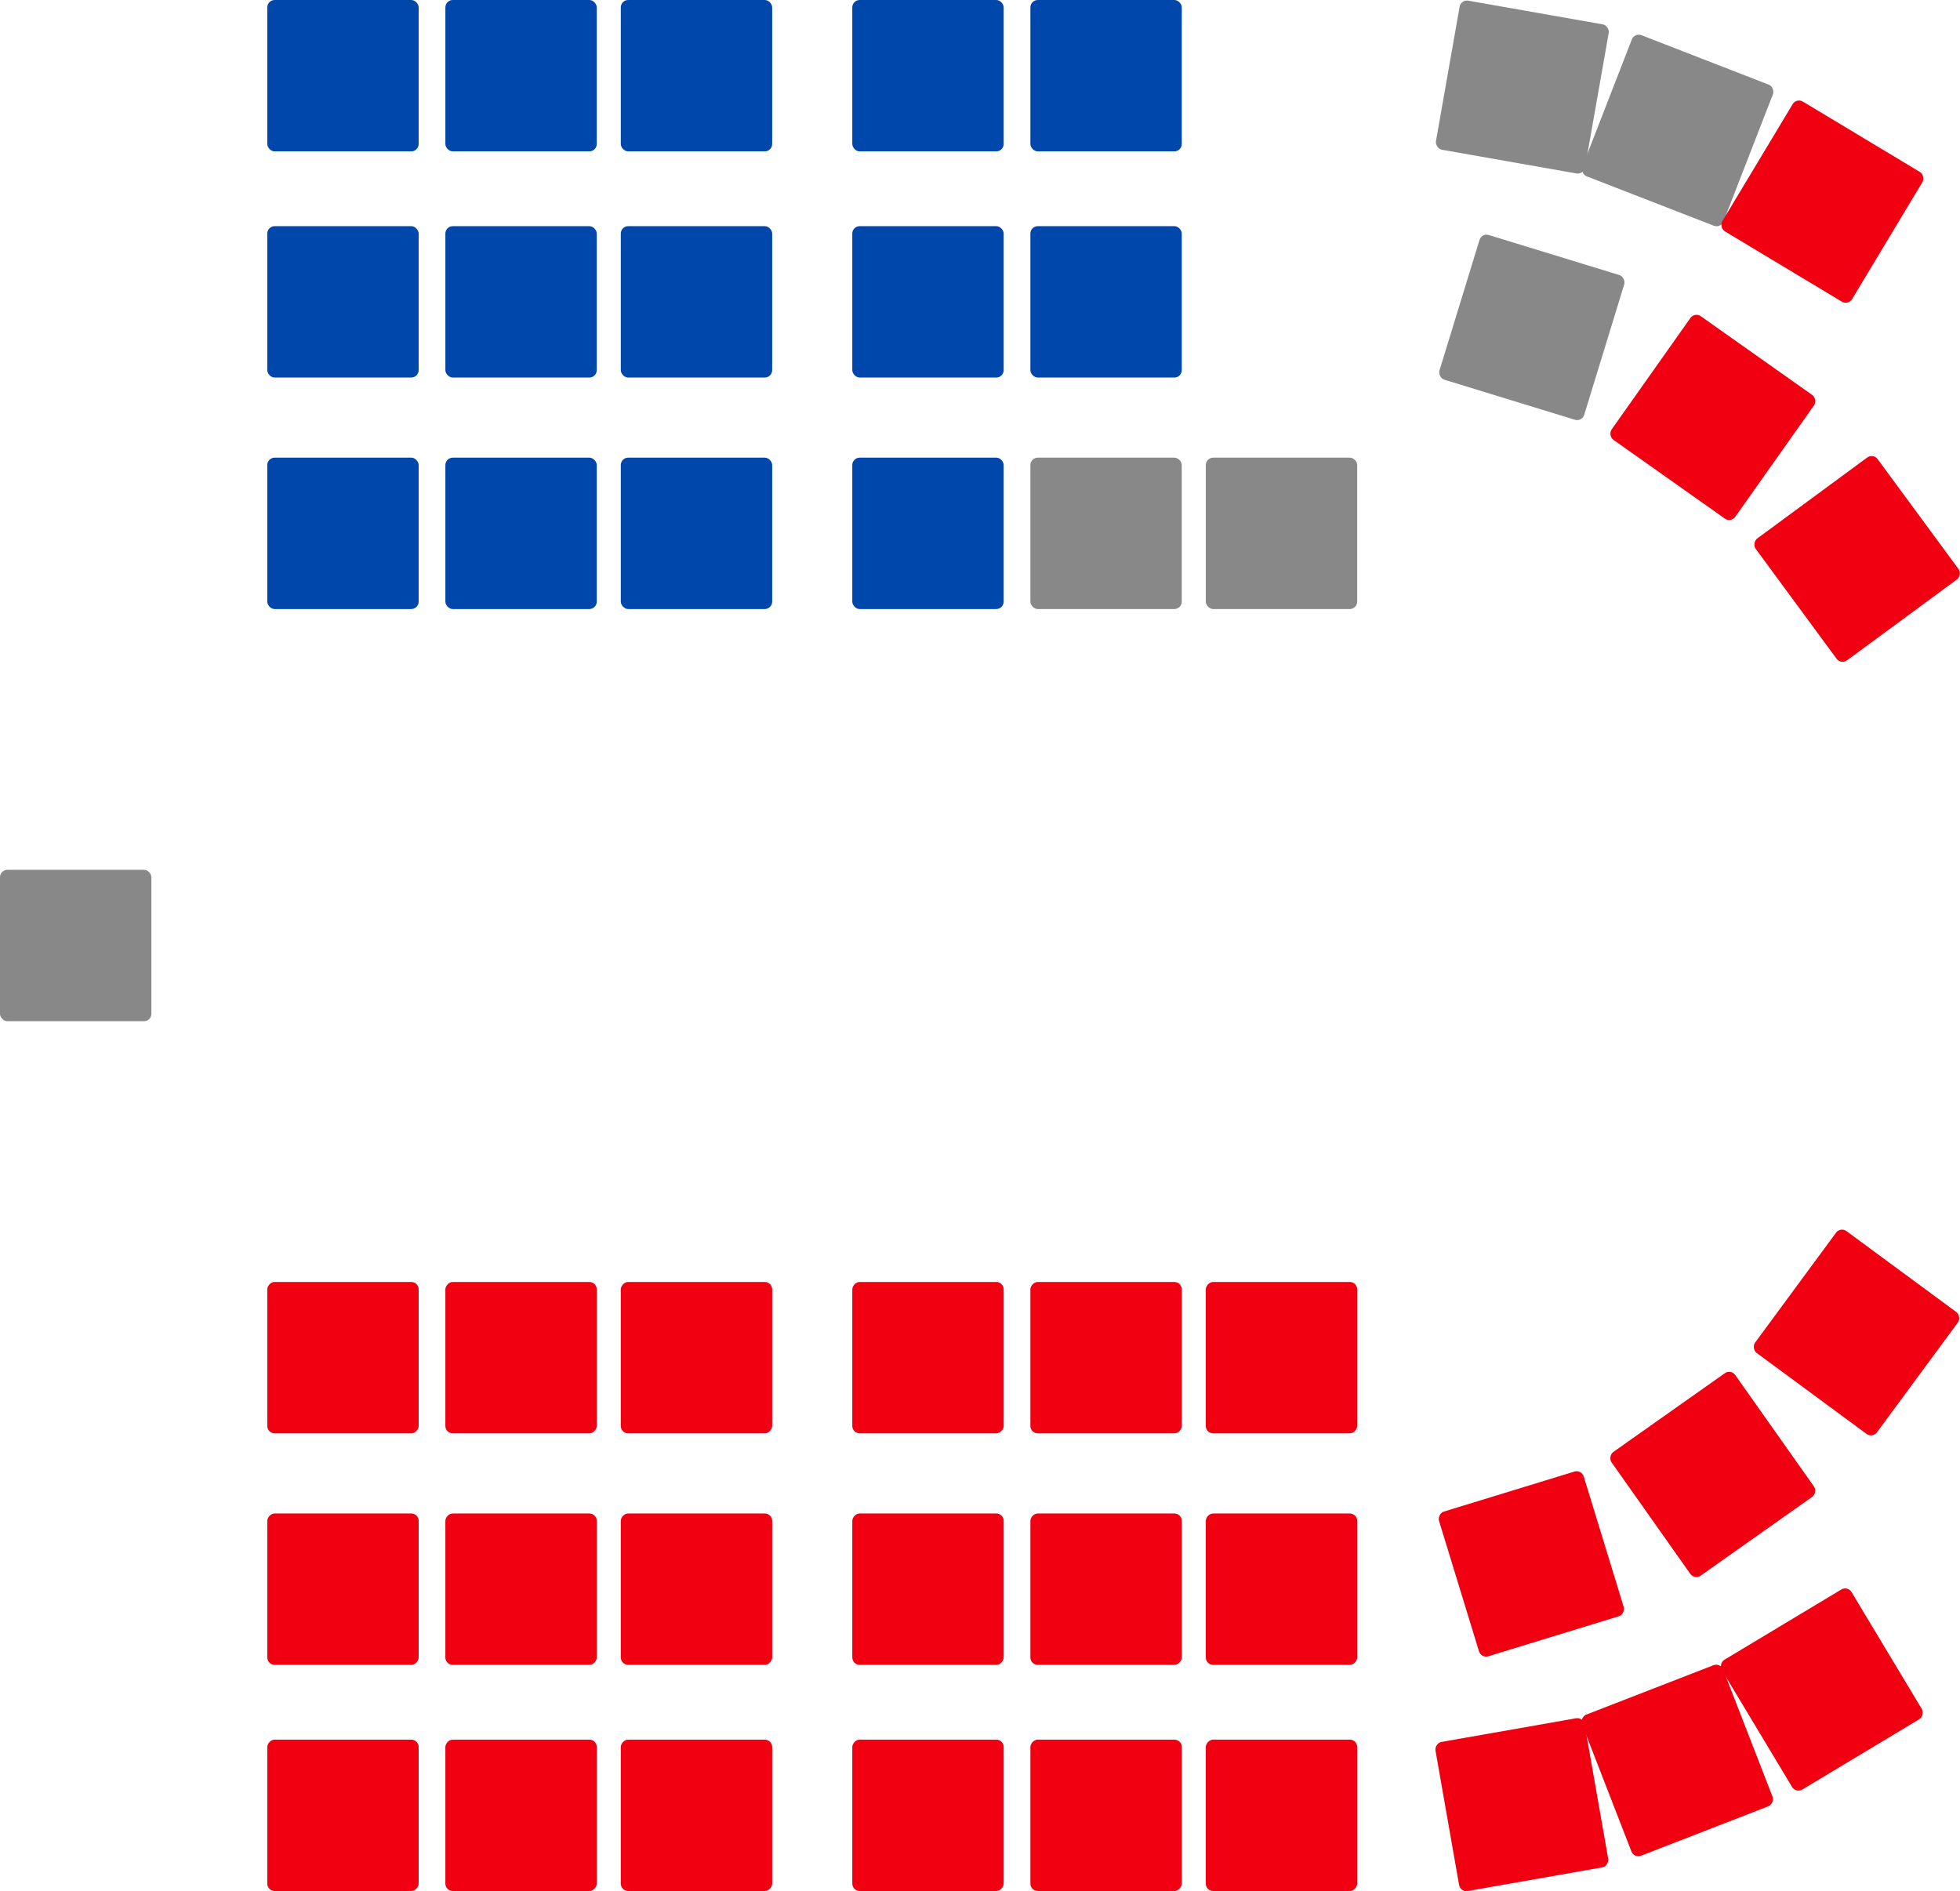 <?xml version="1.0" encoding="UTF-8" standalone="no"?>
<!-- Created with Inkscape (http://www.inkscape.org/) -->

<svg
   width="388.404mm"
   height="374.735mm"
   viewBox="0 0 388.404 374.735"
   version="1.1"
   id="svg6938"
   inkscape:version="1.3.2 (091e20e, 2023-11-25, custom)"
   sodipodi:docname="2022.04.15_South_Australian_House_of_Assembly_-_Composition_of_Members.svg"
   xmlns:inkscape="http://www.inkscape.org/namespaces/inkscape"
   xmlns:sodipodi="http://sodipodi.sourceforge.net/DTD/sodipodi-0.dtd"
   xmlns="http://www.w3.org/2000/svg"
   xmlns:svg="http://www.w3.org/2000/svg"
   xmlns:rdf="http://www.w3.org/1999/02/22-rdf-syntax-ns#"
   xmlns:cc="http://creativecommons.org/ns#"
   xmlns:dc="http://purl.org/dc/elements/1.1/">
  <sodipodi:namedview
     id="base"
     pagecolor="#ffffff"
     bordercolor="#666666"
     borderopacity="1.0"
     inkscape:pageopacity="0.0"
     inkscape:pageshadow="2"
     inkscape:zoom="0.49497475"
     inkscape:cx="602.05091"
     inkscape:cy="738.42151"
     inkscape:document-units="mm"
     inkscape:current-layer="layer1"
     showgrid="false"
     inkscape:window-width="3840"
     inkscape:window-height="2054"
     inkscape:window-x="-11"
     inkscape:window-y="-11"
     inkscape:window-maximized="1"
     inkscape:showpageshadow="2"
     inkscape:pagecheckerboard="0"
     inkscape:deskcolor="#d1d1d1" />
  <defs
     id="defs6932" />
  <g
     transform="translate(19.243,68.714)"
     id="layer1"
     inkscape:groupmode="layer"
     inkscape:label="Layer 1">
    <rect
       style="opacity:1;fill:#0047ab;fill-opacity:1;stroke:#fcfcfc;stroke-width:0;stroke-linecap:round;stroke-linejoin:round;stroke-miterlimit:4;stroke-dasharray:none;stroke-opacity:1"
       id="rect4555"
       width="30"
       height="30"
       x="33.722"
       y="-68.714"
       ry="1.467" />
    <rect
       ry="1.467"
       y="-68.714"
       x="69.013"
       height="30"
       width="30"
       id="rect4557"
       style="opacity:1;fill:#0047ab;fill-opacity:1;stroke:#fcfcfc;stroke-width:0;stroke-linecap:round;stroke-linejoin:round;stroke-miterlimit:4;stroke-dasharray:none;stroke-opacity:1" />
    <rect
       style="opacity:1;fill:#0047ab;fill-opacity:1;stroke:#fcfcfc;stroke-width:0;stroke-linecap:round;stroke-linejoin:round;stroke-miterlimit:4;stroke-dasharray:none;stroke-opacity:1"
       id="rect4559"
       width="30"
       height="30"
       x="103.776"
       y="-68.714"
       ry="1.467" />
    <rect
       ry="1.467"
       y="-23.897"
       x="33.722"
       height="30"
       width="30"
       id="rect4561"
       style="opacity:1;fill:#0047ab;fill-opacity:1;stroke:#fcfcfc;stroke-width:0;stroke-linecap:round;stroke-linejoin:round;stroke-miterlimit:4;stroke-dasharray:none;stroke-opacity:1" />
    <rect
       style="opacity:1;fill:#0047ab;fill-opacity:1;stroke:#fcfcfc;stroke-width:0;stroke-linecap:round;stroke-linejoin:round;stroke-miterlimit:4;stroke-dasharray:none;stroke-opacity:1"
       id="rect4563"
       width="30"
       height="30"
       x="69.013"
       y="-23.897"
       ry="1.467" />
    <rect
       ry="1.467"
       y="-23.897"
       x="103.776"
       height="30"
       width="30"
       id="rect4565"
       style="opacity:1;fill:#0047ab;fill-opacity:1;stroke:#fcfcfc;stroke-width:0;stroke-linecap:round;stroke-linejoin:round;stroke-miterlimit:4;stroke-dasharray:none;stroke-opacity:1" />
    <rect
       style="opacity:1;fill:#0047ab;fill-opacity:1;stroke:#fcfcfc;stroke-width:0;stroke-linecap:round;stroke-linejoin:round;stroke-miterlimit:4;stroke-dasharray:none;stroke-opacity:1"
       id="rect4567"
       width="30"
       height="30"
       x="33.722"
       y="21.978"
       ry="1.467" />
    <rect
       ry="1.467"
       y="21.978"
       x="69.013"
       height="30"
       width="30"
       id="rect4569"
       style="opacity:1;fill:#0047ab;fill-opacity:1;stroke:#fcfcfc;stroke-width:0;stroke-linecap:round;stroke-linejoin:round;stroke-miterlimit:4;stroke-dasharray:none;stroke-opacity:1" />
    <rect
       style="opacity:1;fill:#0047ab;fill-opacity:1;stroke:#fcfcfc;stroke-width:0;stroke-linecap:round;stroke-linejoin:round;stroke-miterlimit:4;stroke-dasharray:none;stroke-opacity:1"
       id="rect4571"
       width="30"
       height="30"
       x="103.776"
       y="21.978"
       ry="1.467" />
    <rect
       style="opacity:1;fill:#0047ab;fill-opacity:1;stroke:#fcfcfc;stroke-width:0;stroke-linecap:round;stroke-linejoin:round;stroke-miterlimit:4;stroke-dasharray:none;stroke-opacity:1"
       id="rect4579"
       width="30"
       height="30"
       x="149.651"
       y="-23.897"
       ry="1.467" />
    <rect
       ry="1.467"
       y="-23.897"
       x="184.942"
       height="30"
       width="30"
       id="rect4581"
       style="opacity:1;fill:#0047ab;fill-opacity:1;stroke:#fcfcfc;stroke-width:0;stroke-linecap:round;stroke-linejoin:round;stroke-miterlimit:4;stroke-dasharray:none;stroke-opacity:1" />
    <rect
       ry="1.467"
       y="21.978"
       x="149.651"
       height="30"
       width="30"
       id="rect4585"
       style="opacity:1;fill:#0047ab;fill-opacity:1;stroke:#fcfcfc;stroke-width:0;stroke-linecap:round;stroke-linejoin:round;stroke-miterlimit:4;stroke-dasharray:none;stroke-opacity:1" />
    <rect
       style="opacity:1;fill:#888888;fill-opacity:1;stroke:#fcfcfc;stroke-width:0;stroke-linecap:round;stroke-linejoin:round;stroke-miterlimit:4;stroke-dasharray:none;stroke-opacity:1"
       id="rect4587"
       width="30"
       height="30"
       x="184.942"
       y="21.978"
       ry="1.467" />
    <rect
       ry="1.467"
       y="21.978"
       x="219.705"
       height="30"
       width="30"
       id="rect4589"
       style="opacity:1;fill:#888888;fill-opacity:1;stroke:#fcfcfc;stroke-width:0;stroke-linecap:round;stroke-linejoin:round;stroke-miterlimit:4;stroke-dasharray:none;stroke-opacity:1" />
    <rect
       transform="rotate(17.056)"
       style="opacity:1;fill:#888888;fill-opacity:1;stroke:#fcfcfc;stroke-width:0;stroke-linecap:round;stroke-linejoin:round;stroke-miterlimit:4;stroke-dasharray:none;stroke-opacity:1"
       id="rect4591"
       width="29.999"
       height="29.999"
       x="255.69"
       y="-102.06"
       ry="1.467" />
    <rect
       transform="rotate(35.252)"
       style="opacity:1;fill:#f00011;fill-opacity:1;stroke:#fcfcfc;stroke-width:0;stroke-linecap:round;stroke-linejoin:round;stroke-miterlimit:4;stroke-dasharray:none;stroke-opacity:1"
       id="rect4593"
       width="29.999"
       height="29.999"
       x="254.547"
       y="-188.364"
       ry="1.467" />
    <rect
       transform="rotate(53.642)"
       style="opacity:1;fill:#f00011;fill-opacity:1;stroke:#fcfcfc;stroke-width:0;stroke-linecap:round;stroke-linejoin:round;stroke-miterlimit:4;stroke-dasharray:none;stroke-opacity:1"
       id="rect4595"
       width="29.999"
       height="29.999"
       x="225.625"
       y="-270.947"
       ry="1.467" />
    <rect
       ry="1.467"
       y="-114.653"
       x="254.23"
       height="29.999"
       width="29.999"
       id="rect4597"
       style="opacity:1;fill:#888888;fill-opacity:1;stroke:#fcfcfc;stroke-width:0;stroke-linecap:round;stroke-linejoin:round;stroke-miterlimit:4;stroke-dasharray:none;stroke-opacity:1"
       transform="rotate(9.985)" />
    <rect
       ry="1.467"
       y="-168.378"
       x="261.429"
       height="29.999"
       width="29.999"
       id="rect4599"
       style="opacity:1;fill:#888888;fill-opacity:1;stroke:#fcfcfc;stroke-width:0;stroke-linecap:round;stroke-linejoin:round;stroke-miterlimit:4;stroke-dasharray:none;stroke-opacity:1"
       transform="rotate(21.232)" />
    <rect
       ry="1.467"
       y="-215.805"
       x="263.192"
       height="29.999"
       width="29.999"
       id="rect4601"
       style="opacity:1;fill:#f00011;fill-opacity:1;stroke:#fcfcfc;stroke-width:0;stroke-linecap:round;stroke-linejoin:round;stroke-miterlimit:4;stroke-dasharray:none;stroke-opacity:1"
       transform="rotate(31.015)" />
    <rect
       ry="1.467"
       y="-306.021"
       x="33.722"
       height="30"
       width="30"
       id="rect10297"
       style="opacity:1;fill:#f00011;fill-opacity:1;stroke:#fcfcfc;stroke-width:0;stroke-linecap:round;stroke-linejoin:round;stroke-miterlimit:4;stroke-dasharray:none;stroke-opacity:1"
       transform="scale(1,-1)" />
    <rect
       style="opacity:1;fill:#f00011;fill-opacity:1;stroke:#fcfcfc;stroke-width:0;stroke-linecap:round;stroke-linejoin:round;stroke-miterlimit:4;stroke-dasharray:none;stroke-opacity:1"
       id="rect10299"
       width="30"
       height="30"
       x="69.013"
       y="-306.021"
       ry="1.467"
       transform="scale(1,-1)" />
    <rect
       ry="1.467"
       y="-306.021"
       x="103.776"
       height="30"
       width="30"
       id="rect10301"
       style="opacity:1;fill:#f00011;fill-opacity:1;stroke:#fcfcfc;stroke-width:0;stroke-linecap:round;stroke-linejoin:round;stroke-miterlimit:4;stroke-dasharray:none;stroke-opacity:1"
       transform="scale(1,-1)" />
    <rect
       style="opacity:1;fill:#f00011;fill-opacity:1;stroke:#fcfcfc;stroke-width:0;stroke-linecap:round;stroke-linejoin:round;stroke-miterlimit:4;stroke-dasharray:none;stroke-opacity:1"
       id="rect10303"
       width="30"
       height="30"
       x="33.722"
       y="-261.205"
       ry="1.467"
       transform="scale(1,-1)" />
    <rect
       ry="1.467"
       y="-261.205"
       x="69.013"
       height="30"
       width="30"
       id="rect10305"
       style="opacity:1;fill:#f00011;fill-opacity:1;stroke:#fcfcfc;stroke-width:0;stroke-linecap:round;stroke-linejoin:round;stroke-miterlimit:4;stroke-dasharray:none;stroke-opacity:1"
       transform="scale(1,-1)" />
    <rect
       style="opacity:1;fill:#f00011;fill-opacity:1;stroke:#fcfcfc;stroke-width:0;stroke-linecap:round;stroke-linejoin:round;stroke-miterlimit:4;stroke-dasharray:none;stroke-opacity:1"
       id="rect10307"
       width="30"
       height="30"
       x="103.776"
       y="-261.205"
       ry="1.467"
       transform="scale(1,-1)" />
    <rect
       ry="1.467"
       y="-215.329"
       x="33.722"
       height="30"
       width="30"
       id="rect10309"
       style="opacity:1;fill:#f00011;fill-opacity:1;stroke:#fcfcfc;stroke-width:0;stroke-linecap:round;stroke-linejoin:round;stroke-miterlimit:4;stroke-dasharray:none;stroke-opacity:1"
       transform="scale(1,-1)" />
    <rect
       style="opacity:1;fill:#f00011;fill-opacity:1;stroke:#fcfcfc;stroke-width:0;stroke-linecap:round;stroke-linejoin:round;stroke-miterlimit:4;stroke-dasharray:none;stroke-opacity:1"
       id="rect10311"
       width="30"
       height="30"
       x="69.013"
       y="-215.329"
       ry="1.467"
       transform="scale(1,-1)" />
    <rect
       ry="1.467"
       y="-215.329"
       x="103.776"
       height="30"
       width="30"
       id="rect10313"
       style="opacity:1;fill:#f00011;fill-opacity:1;stroke:#fcfcfc;stroke-width:0;stroke-linecap:round;stroke-linejoin:round;stroke-miterlimit:4;stroke-dasharray:none;stroke-opacity:1"
       transform="scale(1,-1)" />
    <rect
       style="opacity:1;fill:#f00011;fill-opacity:1;stroke:#fcfcfc;stroke-width:0;stroke-linecap:round;stroke-linejoin:round;stroke-miterlimit:4;stroke-dasharray:none;stroke-opacity:1"
       id="rect10315"
       width="30"
       height="30"
       x="149.651"
       y="-306.021"
       ry="1.467"
       transform="scale(1,-1)" />
    <rect
       ry="1.467"
       y="-306.021"
       x="184.942"
       height="30"
       width="30"
       id="rect10317"
       style="opacity:1;fill:#f00011;fill-opacity:1;stroke:#fcfcfc;stroke-width:0;stroke-linecap:round;stroke-linejoin:round;stroke-miterlimit:4;stroke-dasharray:none;stroke-opacity:1"
       transform="scale(1,-1)" />
    <rect
       style="opacity:1;fill:#f00011;fill-opacity:1;stroke:#fcfcfc;stroke-width:0;stroke-linecap:round;stroke-linejoin:round;stroke-miterlimit:4;stroke-dasharray:none;stroke-opacity:1"
       id="rect10319"
       width="30"
       height="30"
       x="219.705"
       y="-306.021"
       ry="1.467"
       transform="scale(1,-1)" />
    <rect
       ry="1.467"
       y="-261.205"
       x="149.651"
       height="30"
       width="30"
       id="rect10321"
       style="opacity:1;fill:#f00011;fill-opacity:1;stroke:#fcfcfc;stroke-width:0;stroke-linecap:round;stroke-linejoin:round;stroke-miterlimit:4;stroke-dasharray:none;stroke-opacity:1"
       transform="scale(1,-1)" />
    <rect
       style="opacity:1;fill:#f00011;fill-opacity:1;stroke:#fcfcfc;stroke-width:0;stroke-linecap:round;stroke-linejoin:round;stroke-miterlimit:4;stroke-dasharray:none;stroke-opacity:1"
       id="rect10323"
       width="30"
       height="30"
       x="184.942"
       y="-261.205"
       ry="1.467"
       transform="scale(1,-1)" />
    <rect
       ry="1.467"
       y="-261.205"
       x="219.705"
       height="30"
       width="30"
       id="rect10325"
       style="opacity:1;fill:#f00011;fill-opacity:1;stroke:#fcfcfc;stroke-width:0;stroke-linecap:round;stroke-linejoin:round;stroke-miterlimit:4;stroke-dasharray:none;stroke-opacity:1"
       transform="scale(1,-1)" />
    <rect
       style="opacity:1;fill:#f00011;fill-opacity:1;stroke:#fcfcfc;stroke-width:0;stroke-linecap:round;stroke-linejoin:round;stroke-miterlimit:4;stroke-dasharray:none;stroke-opacity:1"
       id="rect10327"
       width="30"
       height="30"
       x="149.651"
       y="-215.329"
       ry="1.467"
       transform="scale(1,-1)" />
    <rect
       ry="1.467"
       y="-215.329"
       x="184.942"
       height="30"
       width="30"
       id="rect10329"
       style="opacity:1;fill:#f00011;fill-opacity:1;stroke:#fcfcfc;stroke-width:0;stroke-linecap:round;stroke-linejoin:round;stroke-miterlimit:4;stroke-dasharray:none;stroke-opacity:1"
       transform="scale(1,-1)" />
    <rect
       style="opacity:1;fill:#f00011;fill-opacity:1;stroke:#fcfcfc;stroke-width:0;stroke-linecap:round;stroke-linejoin:round;stroke-miterlimit:4;stroke-dasharray:none;stroke-opacity:1"
       id="rect10331"
       width="30"
       height="30"
       x="219.705"
       y="-215.329"
       ry="1.467"
       transform="scale(1,-1)" />
    <rect
       ry="1.467"
       y="-328.931"
       x="186.087"
       height="29.999"
       width="29.999"
       id="rect10333"
       style="opacity:1;fill:#f00011;fill-opacity:1;stroke:#fcfcfc;stroke-width:0;stroke-linecap:round;stroke-linejoin:round;stroke-miterlimit:4;stroke-dasharray:none;stroke-opacity:1"
       transform="matrix(0.956,-0.293,-0.293,-0.956,0,0)" />
    <rect
       ry="1.467"
       y="-382.154"
       x="117.579"
       height="29.999"
       width="29.999"
       id="rect10335"
       style="opacity:1;fill:#f00011;fill-opacity:1;stroke:#fcfcfc;stroke-width:0;stroke-linecap:round;stroke-linejoin:round;stroke-miterlimit:4;stroke-dasharray:none;stroke-opacity:1"
       transform="matrix(0.817,-0.577,-0.577,-0.817,0,0)" />
    <rect
       ry="1.467"
       y="-411.631"
       x="34.515"
       height="29.999"
       width="29.999"
       id="rect10337"
       style="opacity:1;fill:#f00011;fill-opacity:1;stroke:#fcfcfc;stroke-width:0;stroke-linecap:round;stroke-linejoin:round;stroke-miterlimit:4;stroke-dasharray:none;stroke-opacity:1"
       transform="matrix(0.593,-0.805,-0.805,-0.593,0,0)" />
    <rect
       transform="matrix(0.985,-0.173,-0.173,-0.985,0,0)"
       style="opacity:1;fill:#f00011;fill-opacity:1;stroke:#fcfcfc;stroke-width:0;stroke-linecap:round;stroke-linejoin:round;stroke-miterlimit:4;stroke-dasharray:none;stroke-opacity:1"
       id="rect10339"
       width="29.999"
       height="29.999"
       x="213.082"
       y="-348.366"
       ry="1.467" />
    <rect
       transform="matrix(0.932,-0.362,-0.362,-0.932,0,0)"
       style="opacity:1;fill:#f00011;fill-opacity:1;stroke:#fcfcfc;stroke-width:0;stroke-linecap:round;stroke-linejoin:round;stroke-miterlimit:4;stroke-dasharray:none;stroke-opacity:1"
       id="rect10341"
       width="29.999"
       height="29.999"
       x="175.49"
       y="-389.578"
       ry="1.467" />
    <rect
       transform="matrix(0.857,-0.515,-0.515,-0.857,0,0)"
       style="opacity:1;fill:#f00011;fill-opacity:1;stroke:#fcfcfc;stroke-width:0;stroke-linecap:round;stroke-linejoin:round;stroke-miterlimit:4;stroke-dasharray:none;stroke-opacity:1"
       id="rect10343"
       width="29.999"
       height="29.999"
       x="140.916"
       y="-419.185"
       ry="1.467" />
    <rect
       ry="1.467"
       y="103.653"
       x="-19.243"
       height="30"
       width="30"
       id="rect10407"
       style="opacity:1;fill:#888888;fill-opacity:1;stroke:#fcfcfc;stroke-width:0;stroke-linecap:round;stroke-linejoin:round;stroke-miterlimit:4;stroke-dasharray:none;stroke-opacity:1" />
    <rect
       style="opacity:1;fill:#0047ab;fill-opacity:1;stroke:#fcfcfc;stroke-width:0;stroke-linecap:round;stroke-linejoin:round;stroke-miterlimit:4;stroke-dasharray:none;stroke-opacity:1"
       id="rect4529"
       width="30"
       height="30"
       x="184.943"
       y="-68.714"
       ry="1.467" />
    <rect
       ry="1.467"
       y="-68.714"
       x="149.651"
       height="30"
       width="30"
       id="rect4531"
       style="opacity:1;fill:#0047ab;fill-opacity:1;stroke:#fcfcfc;stroke-width:0;stroke-linecap:round;stroke-linejoin:round;stroke-miterlimit:4;stroke-dasharray:none;stroke-opacity:1" />
  </g>
</svg>
